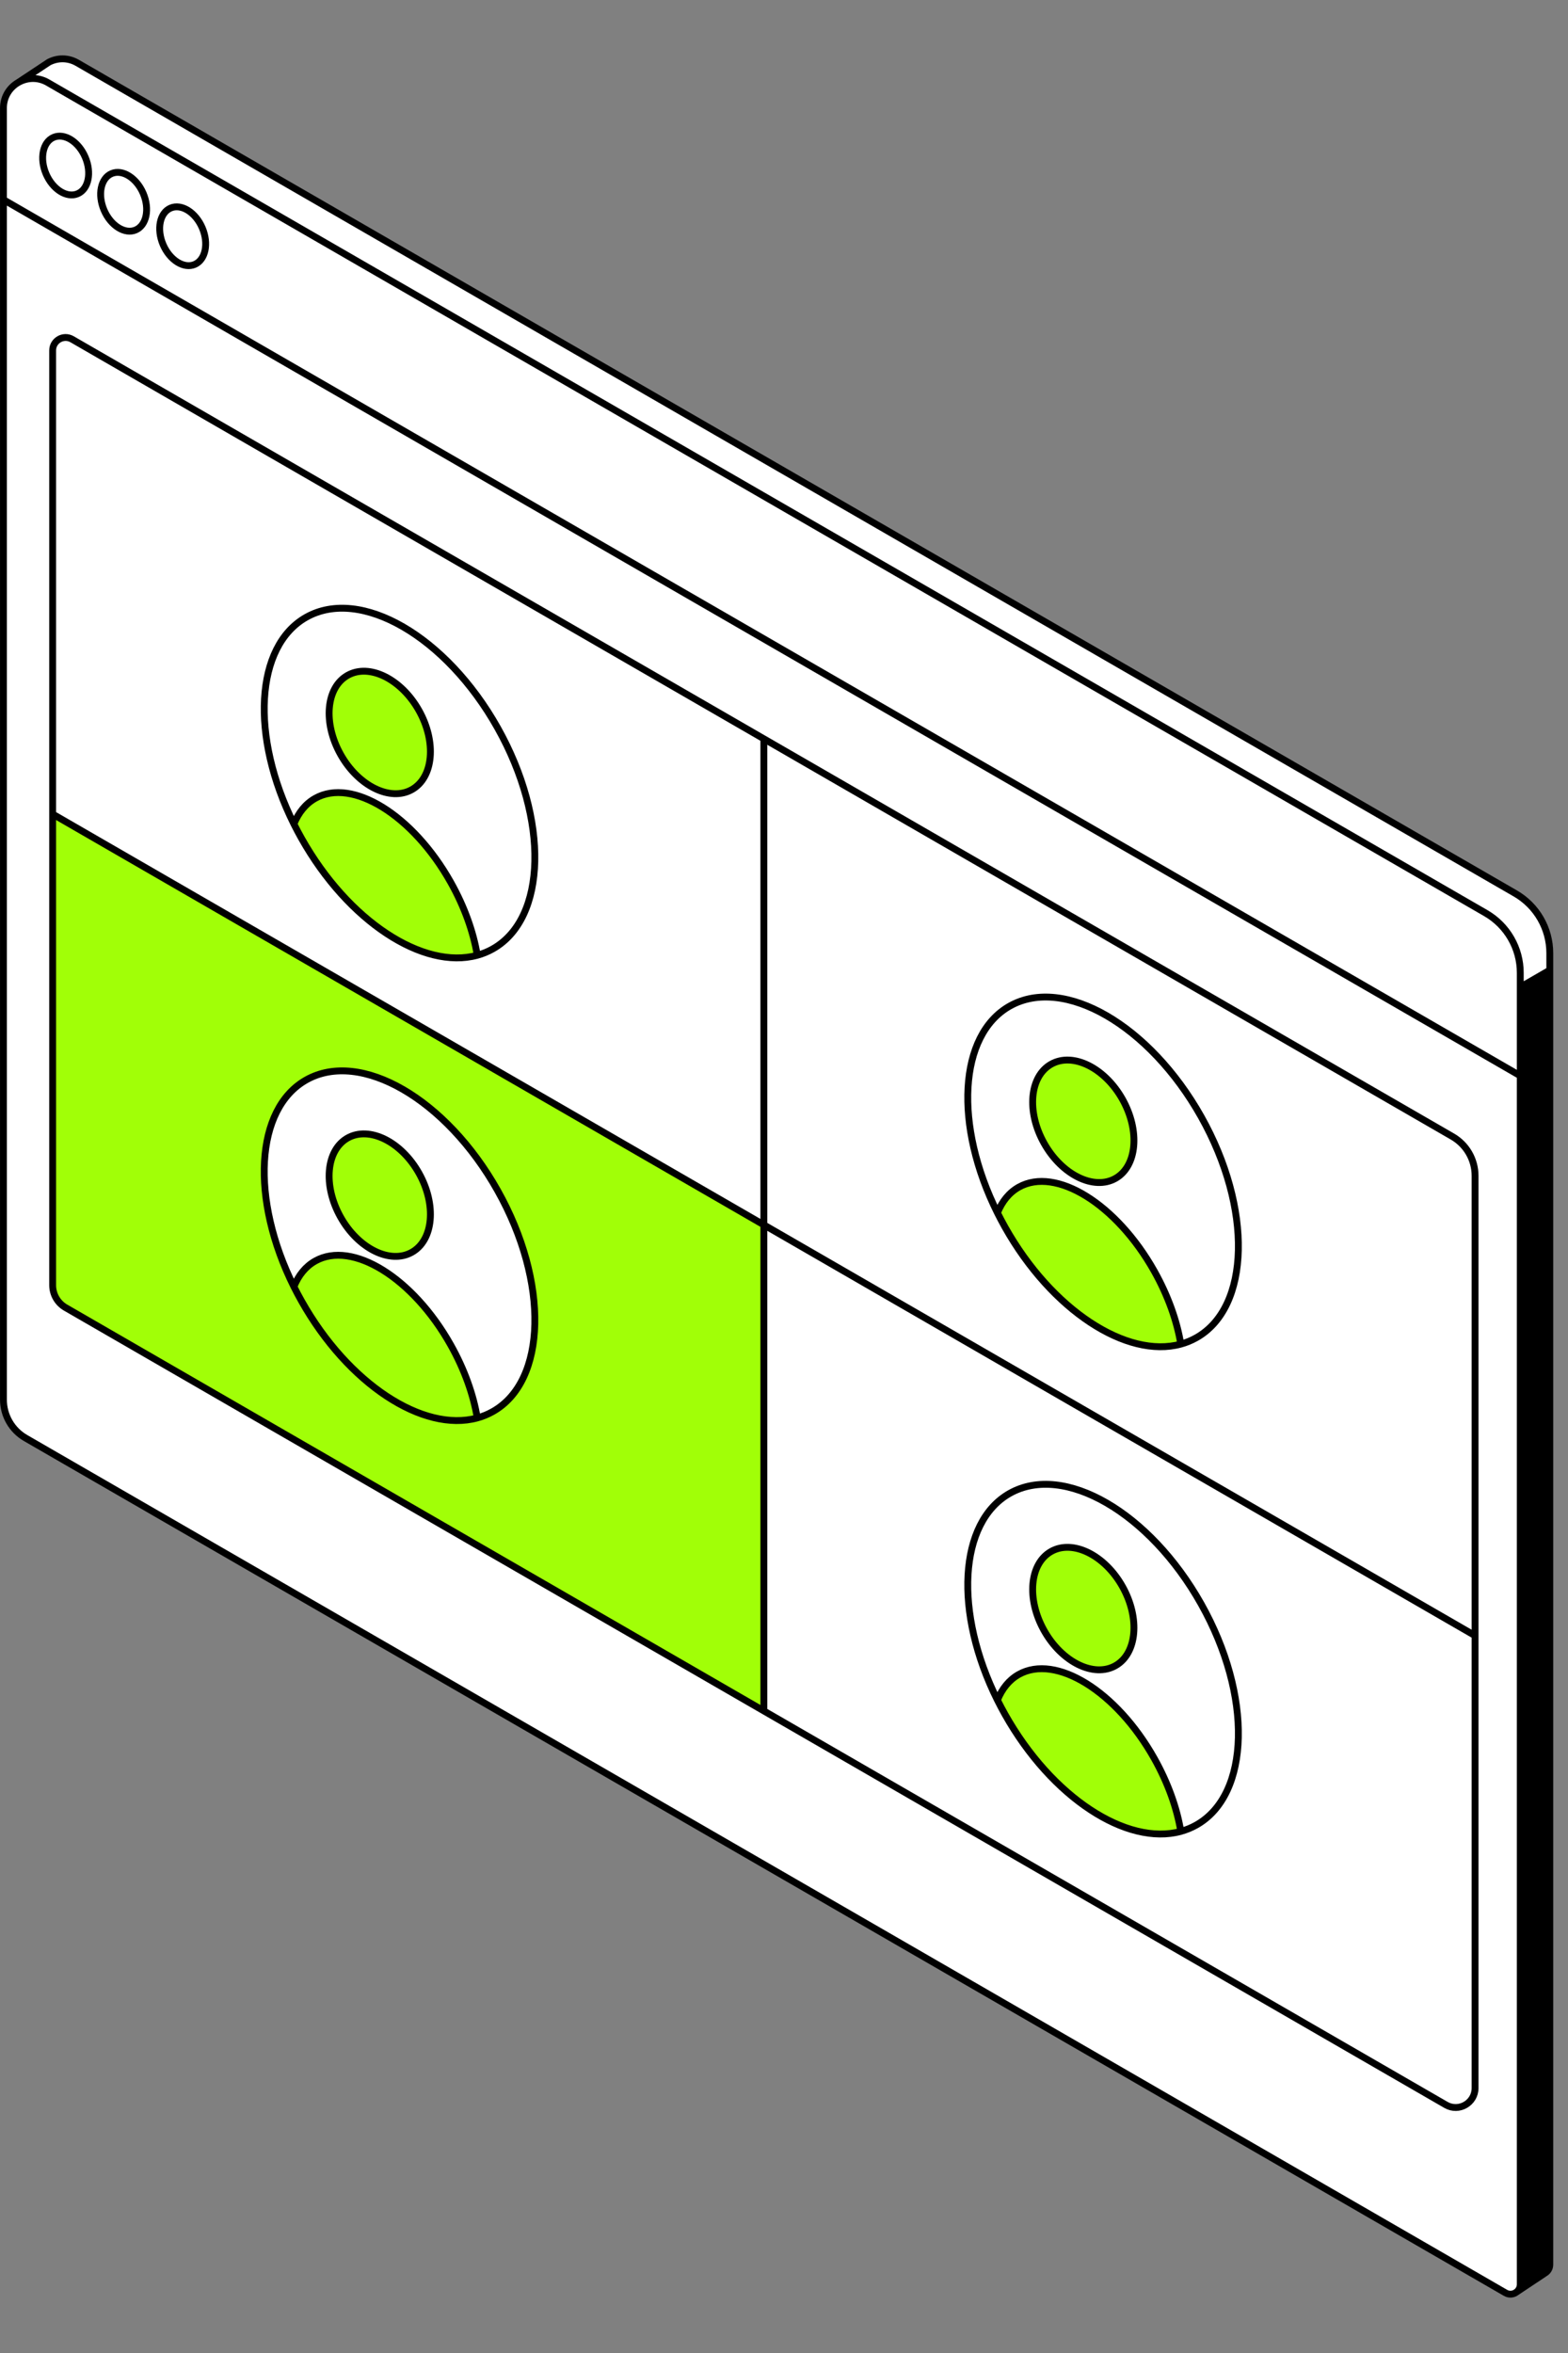<svg width="80" height="120" viewBox="0 0 80 120" fill="none" xmlns="http://www.w3.org/2000/svg">
<rect x="0" y="0" width="80" height="120" fill="#808080" stroke="none"/>
<path d="M2.435 4.208L75.808 46.57C76.895 47.198 77.565 48.358 77.565 49.613V50.346L79.071 49.476V48.609C79.071 47.354 78.401 46.194 77.314 45.566L3.941 3.204C3.459 2.926 2.92 2.948 2.489 3.174L0.929 4.208C1.179 4.064 1.469 3.99 1.766 4.006C1.99 4.019 2.219 4.083 2.435 4.208Z" fill="white"/>
<path d="M77.565 116.497C77.565 116.665 77.486 116.806 77.369 116.895L78.82 115.928C78.967 115.843 79.071 115.686 79.071 115.493V49.476L77.565 50.346V54.864V116.497Z" fill="black"/>
<path d="M4.348 8.015C4.688 8.809 4.516 9.644 3.964 9.88C3.412 10.116 2.69 9.663 2.35 8.869C2.011 8.075 2.183 7.24 2.734 7.005C3.286 6.769 4.008 7.221 4.348 8.015Z" fill="white"/>
<path d="M7.307 9.864C7.646 10.658 7.474 11.492 6.923 11.728C6.371 11.964 5.649 11.512 5.309 10.718C4.969 9.924 5.141 9.089 5.693 8.853C6.245 8.617 6.967 9.07 7.307 9.864Z" fill="white"/>
<path d="M10.319 11.621C10.658 12.415 10.487 13.249 9.935 13.486C9.383 13.722 8.661 13.269 8.321 12.475C7.982 11.681 8.153 10.847 8.705 10.611C9.257 10.375 9.979 10.827 10.319 11.621Z" fill="white"/>
<path fill-rule="evenodd" clip-rule="evenodd" d="M1.305 73.338L76.812 116.932C76.979 117.029 77.168 117.017 77.314 116.932C77.333 116.921 77.351 116.909 77.369 116.895C77.486 116.806 77.565 116.665 77.565 116.497V54.864V50.346V49.613C77.565 48.358 76.895 47.198 75.808 46.57L2.435 4.208C2.219 4.083 1.99 4.019 1.766 4.006C1.469 3.99 1.179 4.064 0.929 4.208C0.49 4.462 0.176 4.933 0.176 5.512V10.183V71.382C0.176 72.189 0.606 72.935 1.305 73.338ZM3.346 66.686C2.938 66.45 2.686 66.014 2.686 65.542V41.517L38.972 62.467V87.255L3.346 66.686Z" fill="white"/>
<path d="M2.686 41.517V65.542C2.686 66.014 2.938 66.45 3.346 66.686L38.972 87.255V62.467L2.686 41.517Z" fill="#A1FF07"/>
<path d="M0.929 4.208C0.49 4.462 0.176 4.933 0.176 5.512V10.183M0.929 4.208L2.489 3.174C2.92 2.948 3.459 2.926 3.941 3.204L77.314 45.566C78.401 46.194 79.071 47.354 79.071 48.609V49.476M0.929 4.208C1.179 4.064 1.469 3.99 1.766 4.006C1.99 4.019 2.219 4.083 2.435 4.208L75.808 46.57C76.895 47.198 77.565 48.358 77.565 49.613V50.346M77.314 116.932C77.168 117.017 76.979 117.029 76.812 116.932L1.305 73.338C0.606 72.935 0.176 72.189 0.176 71.382V10.183M77.314 116.932L77.369 116.895M77.314 116.932C77.333 116.921 77.351 116.909 77.369 116.895M77.565 50.346L79.071 49.476M77.565 50.346V54.864M79.071 49.476V115.493C79.071 115.686 78.967 115.843 78.82 115.928L77.369 116.895M0.176 10.183L77.565 54.864M77.565 54.864V116.497C77.565 116.665 77.486 116.806 77.369 116.895M2.686 41.517V65.542C2.686 66.014 2.938 66.45 3.346 66.686L38.972 87.255M2.686 41.517V17.873C2.686 17.365 3.236 17.047 3.677 17.301L38.972 37.679M2.686 41.517L38.972 62.467M75.259 83.417V59.964C75.259 59.138 74.819 58.375 74.103 57.962L38.972 37.679M75.259 83.417V106.489C75.259 107.251 74.433 107.728 73.773 107.347L38.972 87.255M75.259 83.417L38.972 62.467M38.972 37.679V62.467M38.972 87.255V62.467M4.348 8.015C4.688 8.809 4.516 9.644 3.964 9.88C3.412 10.116 2.69 9.663 2.35 8.869C2.011 8.075 2.183 7.24 2.734 7.005C3.286 6.769 4.008 7.221 4.348 8.015ZM7.307 9.864C7.646 10.658 7.474 11.492 6.923 11.728C6.371 11.964 5.649 11.512 5.309 10.718C4.969 9.924 5.141 9.089 5.693 8.853C6.245 8.617 6.967 9.07 7.307 9.864ZM10.319 11.621C10.658 12.415 10.487 13.249 9.935 13.486C9.383 13.722 8.661 13.269 8.321 12.475C7.982 11.681 8.153 10.847 8.705 10.611C9.257 10.375 9.979 10.827 10.319 11.621Z" stroke="black" stroke-width="0.35"/>
<path d="M22.996 44.996C21.069 41.569 17.974 39.651 16.084 40.714C15.59 40.992 15.228 41.445 14.995 42.024C15.116 42.266 15.244 42.508 15.38 42.749C17.768 46.996 21.597 49.471 24.35 48.718C24.155 47.541 23.703 46.254 22.996 44.996Z" fill="#A1FF07"/>
<path d="M21.374 36.231C22.279 37.84 22.118 39.648 21.014 40.269C19.911 40.889 18.282 40.087 17.378 38.478C16.473 36.868 16.634 35.061 17.738 34.441C18.841 33.82 20.469 34.622 21.374 36.231Z" fill="#A1FF07"/>
<path d="M24.35 48.718C24.155 47.541 23.703 46.254 22.996 44.996C21.069 41.569 17.974 39.651 16.084 40.714C15.59 40.992 15.228 41.445 14.995 42.024M24.35 48.718C24.625 48.643 24.889 48.535 25.14 48.394C27.904 46.84 28.016 41.793 25.389 37.121C22.763 32.449 18.393 29.922 15.629 31.476C13.007 32.95 12.772 37.566 14.995 42.024M24.35 48.718C21.597 49.471 17.768 46.996 15.38 42.749C15.244 42.508 15.116 42.266 14.995 42.024M21.374 36.231C22.279 37.84 22.118 39.648 21.014 40.269C19.911 40.889 18.282 40.087 17.378 38.478C16.473 36.868 16.634 35.061 17.738 34.441C18.841 33.82 20.469 34.622 21.374 36.231Z" stroke="black" stroke-width="0.35"/>
<path d="M58.891 64.826C56.964 61.399 53.869 59.481 51.978 60.544C51.485 60.822 51.122 61.275 50.89 61.854C51.011 62.096 51.139 62.338 51.274 62.579C53.662 66.826 57.491 69.301 60.245 68.548C60.05 67.371 59.598 66.084 58.891 64.826Z" fill="#A1FF07"/>
<path d="M57.269 56.061C58.173 57.671 58.012 59.478 56.909 60.099C55.805 60.719 54.177 59.917 53.272 58.308C52.367 56.699 52.529 54.891 53.632 54.271C54.736 53.65 56.364 54.452 57.269 56.061Z" fill="#A1FF07"/>
<path d="M60.245 68.548C60.05 67.371 59.598 66.084 58.891 64.826C56.964 61.399 53.869 59.481 51.978 60.544C51.485 60.822 51.122 61.275 50.89 61.854M60.245 68.548C60.52 68.473 60.784 68.365 61.035 68.224C63.799 66.67 63.91 61.623 61.284 56.951C58.657 52.279 54.287 49.752 51.523 51.306C48.902 52.78 48.666 57.396 50.89 61.854M60.245 68.548C57.491 69.301 53.662 66.826 51.274 62.579C51.139 62.338 51.011 62.096 50.89 61.854M57.269 56.061C58.173 57.671 58.012 59.478 56.909 60.099C55.805 60.719 54.177 59.917 53.272 58.308C52.367 56.699 52.529 54.891 53.632 54.271C54.736 53.65 56.364 54.452 57.269 56.061Z" stroke="black" stroke-width="0.35"/>
<path d="M22.996 68.592C21.069 65.164 17.974 63.247 16.084 64.31C15.59 64.587 15.228 65.04 14.995 65.619C15.116 65.862 15.244 66.103 15.38 66.344C17.768 70.592 21.597 73.067 24.35 72.314C24.155 71.136 23.703 69.85 22.996 68.592Z" fill="#A1FF07"/>
<path d="M21.374 59.827C22.279 61.436 22.118 63.244 21.014 63.864C19.911 64.485 18.282 63.683 17.378 62.074C16.473 60.464 16.634 58.657 17.738 58.036C18.841 57.416 20.469 58.218 21.374 59.827Z" fill="#A1FF07"/>
<path fill-rule="evenodd" clip-rule="evenodd" d="M25.14 71.99C27.904 70.436 28.016 65.389 25.389 60.717C22.763 56.045 18.393 53.517 15.629 55.071C13.007 56.545 12.772 61.161 14.995 65.619C15.228 65.04 15.59 64.587 16.084 64.31C17.974 63.247 21.069 65.164 22.996 68.592C23.703 69.85 24.155 71.136 24.35 72.314C24.625 72.238 24.889 72.131 25.14 71.99ZM21.014 63.864C22.118 63.244 22.279 61.436 21.374 59.827C20.469 58.218 18.841 57.416 17.738 58.036C16.634 58.657 16.473 60.464 17.378 62.074C18.282 63.683 19.911 64.485 21.014 63.864Z" fill="white"/>
<path d="M24.35 72.314C24.155 71.136 23.703 69.85 22.996 68.592C21.069 65.164 17.974 63.247 16.084 64.31C15.59 64.587 15.228 65.04 14.995 65.619M24.35 72.314C24.625 72.238 24.889 72.131 25.14 71.99C27.904 70.436 28.016 65.389 25.389 60.717C22.763 56.045 18.393 53.517 15.629 55.071C13.007 56.545 12.772 61.161 14.995 65.619M24.35 72.314C21.597 73.067 17.768 70.592 15.38 66.344C15.244 66.103 15.116 65.862 14.995 65.619M21.374 59.827C22.279 61.436 22.118 63.244 21.014 63.864C19.911 64.485 18.282 63.683 17.378 62.074C16.473 60.464 16.634 58.657 17.738 58.036C18.841 57.416 20.469 58.218 21.374 59.827Z" stroke="black" stroke-width="0.35"/>
<path d="M58.891 89.677C56.964 86.249 53.869 84.332 51.978 85.395C51.485 85.672 51.122 86.125 50.89 86.704C51.011 86.947 51.139 87.188 51.274 87.429C53.662 91.677 57.491 94.152 60.245 93.399C60.05 92.221 59.598 90.935 58.891 89.677Z" fill="#A1FF07"/>
<path d="M57.269 80.912C58.173 82.521 58.012 84.329 56.909 84.949C55.805 85.57 54.177 84.768 53.272 83.159C52.367 81.549 52.529 79.742 53.632 79.121C54.736 78.501 56.364 79.302 57.269 80.912Z" fill="#A1FF07"/>
<path fill-rule="evenodd" clip-rule="evenodd" d="M61.035 93.075C63.799 91.521 63.91 86.474 61.284 81.802C58.657 77.13 54.287 74.602 51.523 76.156C48.902 77.63 48.666 82.246 50.89 86.704C51.122 86.125 51.485 85.672 51.978 85.395C53.869 84.332 56.964 86.249 58.891 89.677C59.598 90.935 60.05 92.221 60.245 93.399C60.52 93.323 60.784 93.216 61.035 93.075ZM56.909 84.949C58.012 84.329 58.173 82.521 57.269 80.912C56.364 79.302 54.736 78.501 53.632 79.121C52.529 79.742 52.367 81.549 53.272 83.159C54.177 84.768 55.805 85.57 56.909 84.949Z" fill="white"/>
<path d="M60.245 93.399C60.05 92.221 59.598 90.935 58.891 89.677C56.964 86.249 53.869 84.332 51.978 85.395C51.485 85.672 51.122 86.125 50.89 86.704M60.245 93.399C60.52 93.323 60.784 93.216 61.035 93.075C63.799 91.521 63.91 86.474 61.284 81.802C58.657 77.13 54.287 74.602 51.523 76.156C48.902 77.63 48.666 82.246 50.89 86.704M60.245 93.399C57.491 94.152 53.662 91.677 51.274 87.429C51.139 87.188 51.011 86.947 50.89 86.704M57.269 80.912C58.173 82.521 58.012 84.329 56.909 84.949C55.805 85.57 54.177 84.768 53.272 83.159C52.367 81.549 52.529 79.742 53.632 79.121C54.736 78.501 56.364 79.302 57.269 80.912Z" stroke="black" stroke-width="0.35"/>
</svg>
